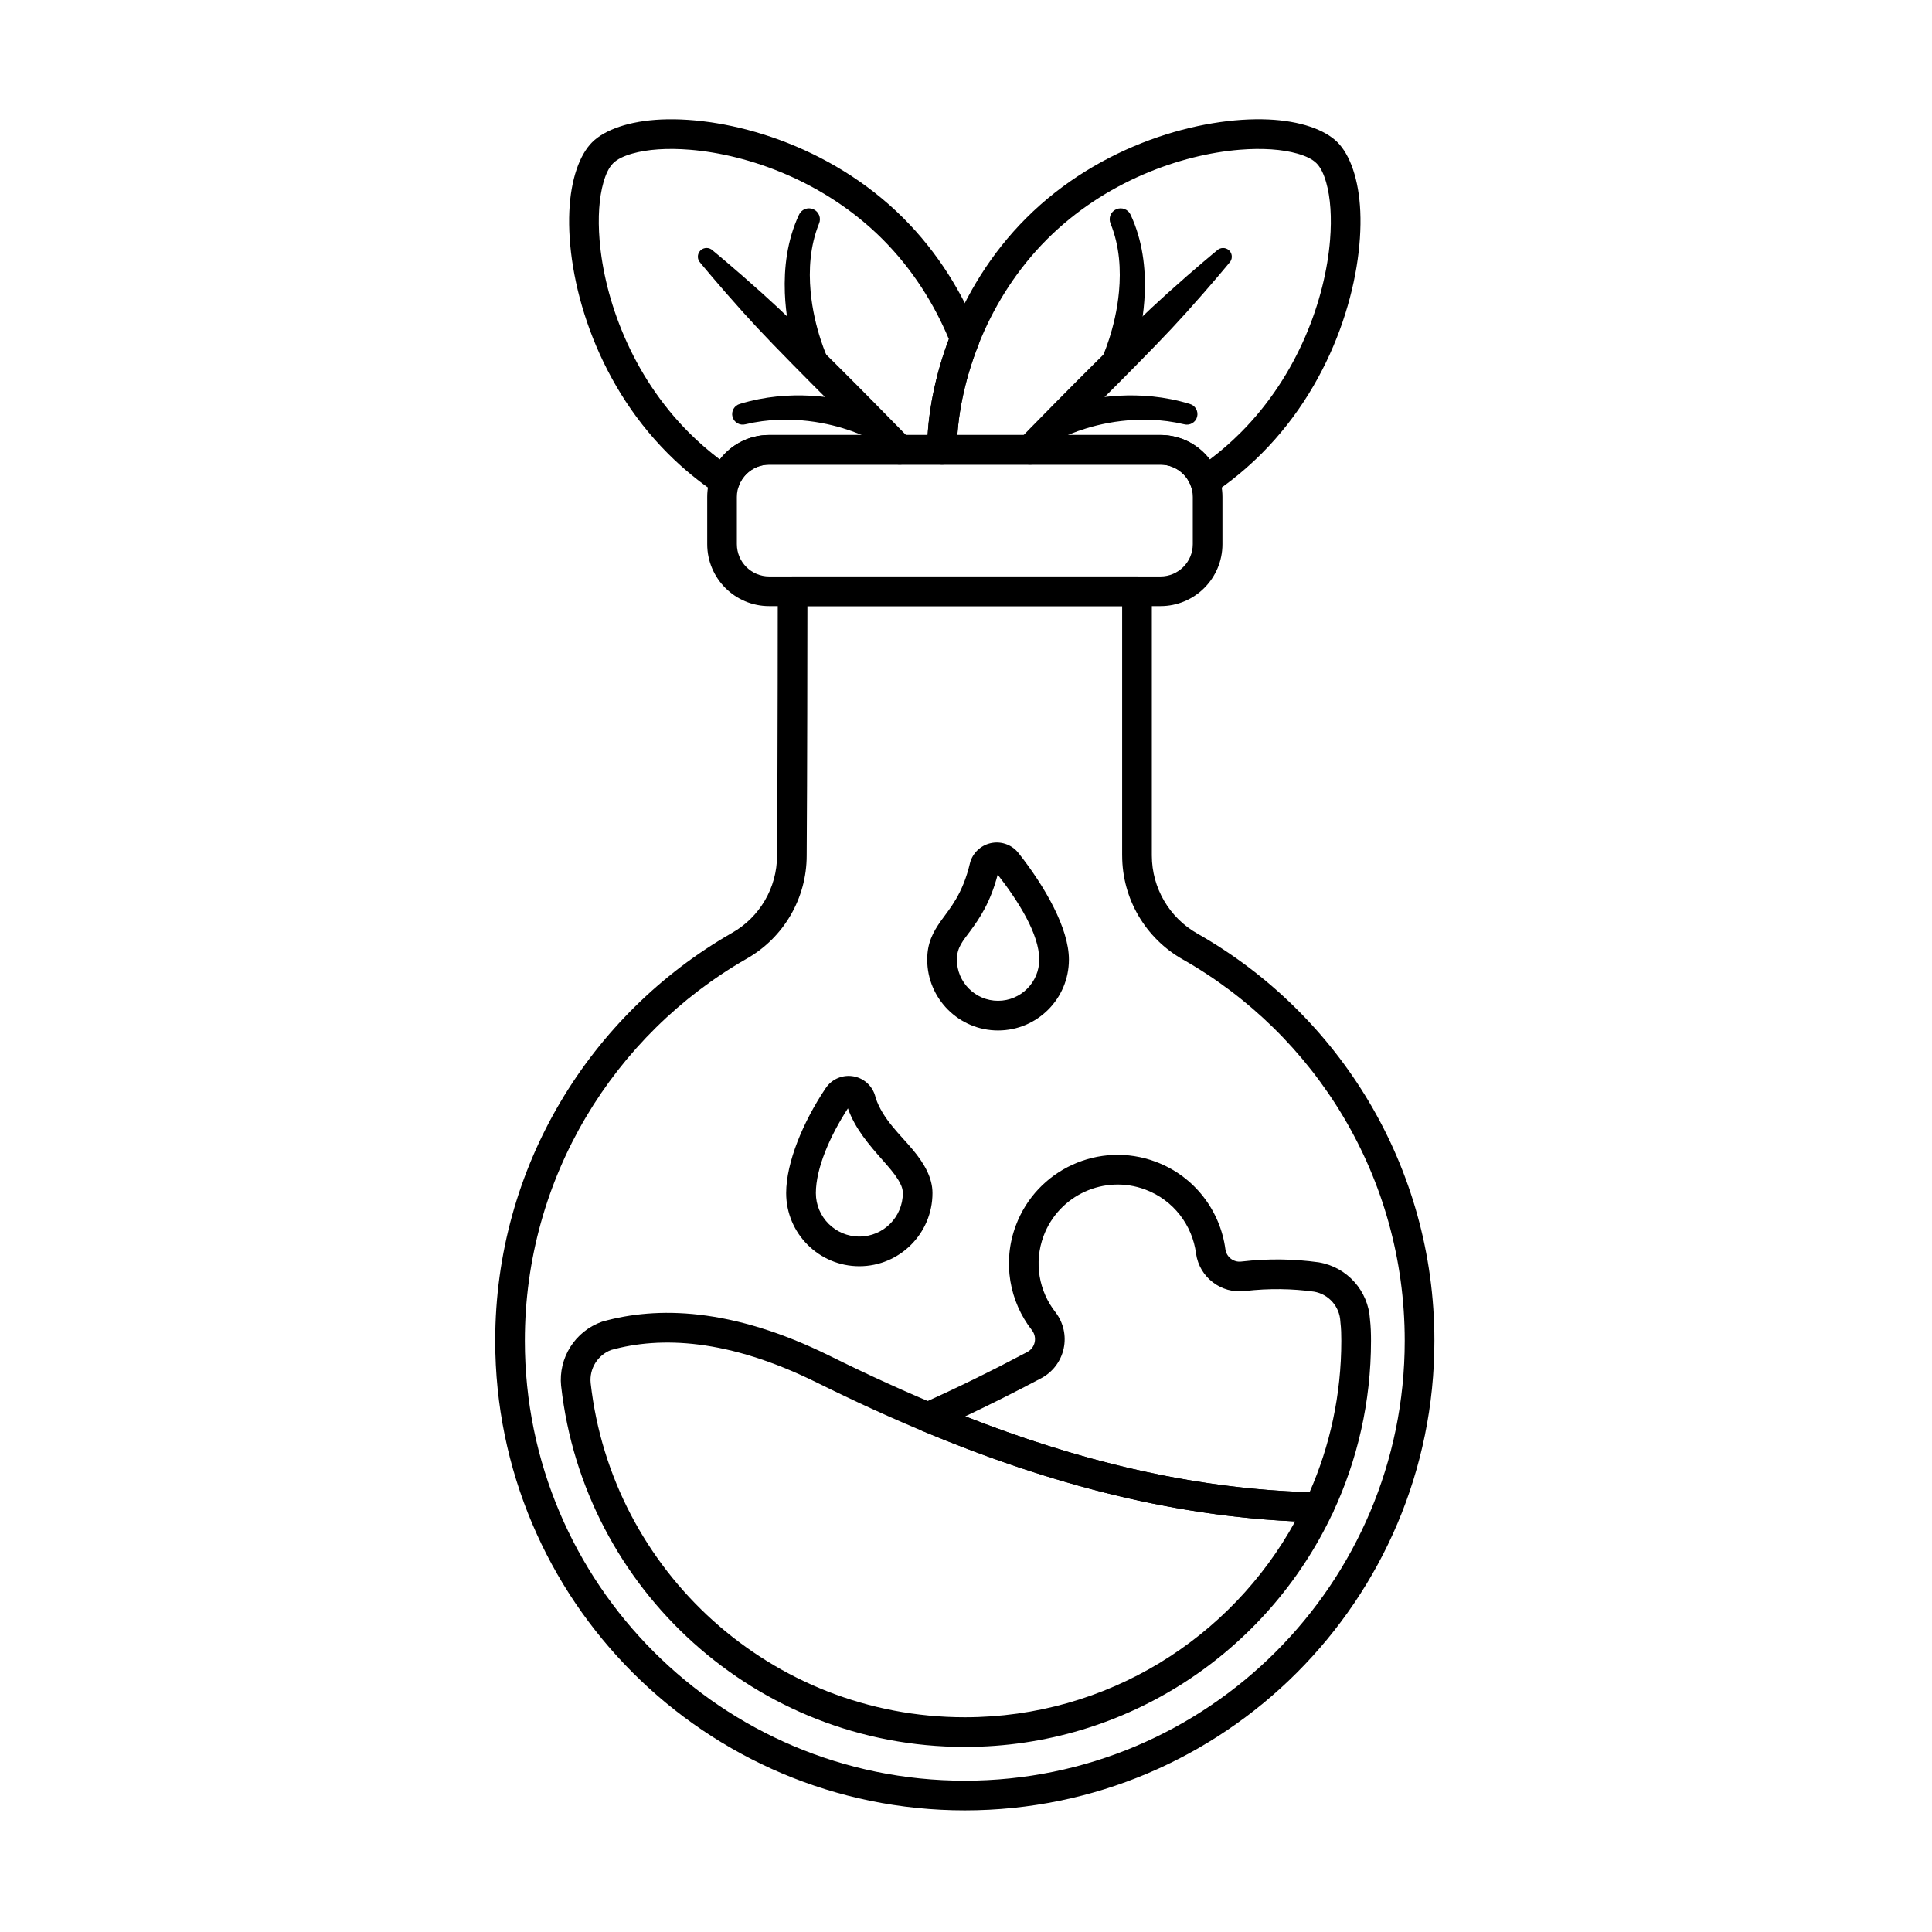 <?xml version="1.0" encoding="UTF-8"?>
<!-- Uploaded to: ICON Repo, www.iconrepo.com, Generator: ICON Repo Mixer Tools -->
<svg fill="#000000" width="800px" height="800px" version="1.1" viewBox="144 144 512 512" xmlns="http://www.w3.org/2000/svg">
 <g fill-rule="evenodd">
  <path d="m329.61 213.67s4.656 5.684 11.391 13.172c2.402 2.672 5.086 5.543 7.914 8.461 14.012 14.48 30.727 30.68 30.727 30.68 1.535 1.535 4.023 1.535 5.559 0 1.535-1.535 1.535-4.023 0-5.559 0 0-16.199-16.715-30.68-30.727-2.918-2.828-5.789-5.512-8.461-7.914-7.488-6.734-13.172-11.391-13.172-11.391-0.902-0.902-2.371-0.902-3.273 0s-0.902 2.371 0 3.273z"/>
  <path d="m466.49 210.39s-5.688 4.656-13.172 11.391c-2.672 2.402-5.543 5.086-8.461 7.914-14.477 14.012-30.68 30.727-30.68 30.727-1.535 1.535-1.535 4.023 0 5.559 1.535 1.535 4.023 1.535 5.559 0 0 0 16.715-16.199 30.727-30.68 2.824-2.918 5.512-5.789 7.914-8.461 6.734-7.488 11.391-13.172 11.391-13.172 0.902-0.902 0.902-2.371 0-3.273-0.902-0.902-2.371-0.902-3.273 0z"/>
  <path d="m363.39 239s-3.676-7.793-4.574-17.793c-0.504-5.621-0.188-11.938 2.234-17.945 0.637-1.469-0.039-3.18-1.508-3.816-1.469-0.641-3.18 0.035-3.82 1.504-3.176 6.828-3.973 14.137-3.727 20.691 0.434 11.434 4.195 20.516 4.195 20.516 0.871 1.988 3.191 2.894 5.18 2.019 1.988-0.871 2.894-3.191 2.019-5.176z"/>
  <path d="m443.18 242.16s3.762-9.078 4.195-20.516c0.246-6.555-0.551-13.863-3.731-20.691-0.637-1.469-2.348-2.144-3.82-1.504-1.469 0.637-2.144 2.348-1.504 3.816 2.422 6.008 2.738 12.324 2.231 17.945-0.898 10-4.574 17.793-4.574 17.793-0.871 1.988 0.035 4.305 2.019 5.176 1.988 0.871 4.309-0.035 5.18-2.019z"/>
  <path d="m377.44 252.98s-7.668-3.531-18.66-4.113c-5.57-0.293-11.992 0.125-18.691 2.172-1.488 0.406-2.371 1.945-1.965 3.434 0.402 1.492 1.941 2.371 3.434 1.969 6.043-1.438 11.746-1.441 16.656-0.867 9.387 1.098 15.785 4.473 15.785 4.473 1.949 0.949 4.305 0.137 5.254-1.812 0.949-1.949 0.137-4.305-1.812-5.254z"/>
  <path d="m425.37 260.05s6.398-3.379 15.785-4.473c4.91-0.574 10.617-0.566 16.656 0.867 1.492 0.402 3.031-0.477 3.434-1.969 0.402-1.492-0.477-3.027-1.969-3.434-6.699-2.047-13.121-2.465-18.691-2.172-10.992 0.582-18.66 4.113-18.66 4.113-1.949 0.949-2.762 3.305-1.812 5.254s3.305 2.766 5.254 1.812z"/>
  <path d="m449.25 370.73v-70.035c0-2.172-1.762-3.93-3.93-3.93h-91.273c-2.172 0-3.93 1.762-3.93 3.93 0 0 0 41.582-0.191 70.008v0.027c0 8.508-4.582 16.352-11.992 20.531-0.008 0.004-0.016 0.008-0.023 0.012-37.438 21.469-62.676 61.828-62.676 108.04 0 68.688 55.766 124.45 124.45 124.45 68.688 0 124.45-55.766 124.45-124.45 0-46.215-25.242-86.578-62.781-107.88-0.004 0-0.008-0.004-0.008-0.004-7.469-4.211-12.09-12.121-12.094-20.695zm-7.863 0c0 11.414 6.152 21.938 16.094 27.543 35.148 19.945 58.789 57.754 58.789 101.04 0 64.348-52.242 116.59-116.59 116.59-64.348 0-116.59-52.242-116.59-116.59 0-43.293 23.648-81.102 58.723-101.21 9.855-5.559 15.969-16.023 15.969-27.367 0.156-23.156 0.184-55.078 0.191-66.102h83.41v66.105z"/>
  <path d="m467.96 288.2v-12.496c0-9.074-7.352-16.426-16.426-16.426h-103.69c-9.074 0-16.426 7.356-16.426 16.426v12.496c0 9.074 7.352 16.426 16.426 16.426h103.69c9.074 0 16.426-7.352 16.426-16.426zm-7.859-12.496v12.496c0 4.731-3.836 8.566-8.566 8.566h-103.69c-4.731 0-8.566-3.836-8.566-8.566v-12.496c0-4.731 3.836-8.566 8.566-8.566h103.69c4.731 0 8.562 3.836 8.566 8.566z"/>
  <path d="m292.71 511.33c0 0.016 0.004 0.027 0.004 0.043 6.008 53.742 51.641 95.582 106.97 95.582 43.031 0 80.199-25.301 97.422-61.832 0.566-1.207 0.488-2.617-0.219-3.75-0.703-1.133-1.934-1.832-3.269-1.855-46.383-0.848-89.34-16.203-129.68-36.172-26.102-12.918-45.875-13.141-60.199-9.137-0.086 0.023-0.176 0.055-0.262 0.082-7.086 2.523-11.531 9.559-10.777 17.039zm7.82-0.805c-0.379-3.82 1.852-7.41 5.43-8.77 13.035-3.609 30.891-3.047 54.496 8.637 39.555 19.578 81.59 34.734 126.78 36.785-16.953 30.926-49.82 51.914-87.551 51.914-51.277 0-93.574-38.762-99.156-88.566z"/>
  <path d="m493.48 547.38h0.07l0.496-0.344c1.383-0.117 2.609-0.961 3.211-2.231l0.012-0.02c6.457-13.82 10.062-29.23 10.062-45.477 0-1.895-0.055-3.785-0.273-5.652-0.438-7.582-6.059-13.863-13.562-15.125-0.035-0.004-0.074-0.012-0.113-0.016-6.438-0.891-13.246-1.027-20.395-0.195-0.008 0-0.02 0-0.027 0.004-2.043 0.254-3.914-1.176-4.211-3.215-1.352-10.219-8.164-19.383-18.492-23.238-14.895-5.559-31.504 2.019-37.062 16.918-3.629 9.719-1.664 20.168 4.309 27.781 0.68 0.898 0.934 2.051 0.691 3.152-0.242 1.105-0.957 2.047-1.953 2.574-9.414 4.988-18.715 9.57-27.938 13.68-1.434 0.641-2.348 2.066-2.332 3.637 0.016 1.566 0.965 2.977 2.41 3.582 33.168 13.891 68.074 23.504 105.09 24.184zm-2.43-7.926c-31.953-0.953-62.277-8.746-91.246-20.109 6.664-3.144 13.363-6.519 20.121-10.098h0.004c3.039-1.613 5.211-4.477 5.949-7.836 0.734-3.359-0.043-6.871-2.125-9.605-0.012-0.016-0.027-0.035-0.039-0.051-4.356-5.531-5.793-13.137-3.152-20.211 4.043-10.832 16.117-16.344 26.949-12.301 7.519 2.809 12.477 9.488 13.453 16.934 0 0.016 0.004 0.031 0.004 0.047 0.898 6.285 6.664 10.691 12.965 9.91 6.398-0.746 12.52-0.629 18.309 0.168 3.883 0.672 6.777 3.949 6.969 7.887 0.004 0.098 0.012 0.191 0.023 0.289 0.195 1.602 0.23 3.215 0.23 4.84 0 14.277-3.004 27.855-8.418 40.145z"/>
  <path d="m376.05 434.91c-0.605-2.82-2.816-5.035-5.656-5.629-2.938-0.613-5.953 0.625-7.606 3.133-5.957 8.863-10.445 19.652-10.445 27.762 0 10.699 8.688 19.387 19.387 19.387s19.387-8.688 19.387-19.387c0-4.043-2.121-7.773-5.231-11.508-3.332-4.004-7.969-8.098-9.832-13.742l-0.008-0.02zm-7.344 2.809c1.902 5.457 5.758 9.832 9.289 13.832 1.508 1.715 2.945 3.344 3.984 5.012 0.73 1.172 1.281 2.34 1.281 3.613 0 6.359-5.164 11.523-11.523 11.523s-11.523-5.164-11.523-11.523c0-6.574 3.738-15.133 8.5-22.457z"/>
  <path d="m401.2 372.22c-0.043 0.125-0.082 0.258-0.113 0.387-1.961 8.395-5.348 12.082-7.703 15.398-2.184 3.078-3.664 5.945-3.664 10.297 0 10.363 8.414 18.777 18.777 18.777 10.363 0 18.777-8.414 18.777-18.777 0-8.305-6.375-19.371-13.297-28.152-1.637-2.137-4.312-3.207-6.973-2.789-2.684 0.422-4.918 2.289-5.805 4.859zm7.199 3.559c5.582 7.195 11.012 15.82 11.012 22.523 0 6.023-4.891 10.914-10.914 10.914-6.023 0-10.914-4.891-10.914-10.914 0-3.289 1.699-5.051 3.535-7.559 2.449-3.34 5.328-7.508 7.281-14.965z"/>
  <path d="m389.7 263.19c0 1.047 0.41 2.051 1.148 2.789 0.738 0.742 1.738 1.156 2.785 1.156h57.898c3.727 0 6.898 2.379 8.074 5.699 0.406 1.145 1.32 2.039 2.477 2.418 1.156 0.383 2.422 0.207 3.43-0.477 4.473-3.023 8.789-6.527 12.809-10.547 19.652-19.652 26.941-46.465 26.172-64.18-0.371-8.488-2.711-15.016-6.043-18.348s-9.855-5.672-18.348-6.039c-17.711-0.773-44.523 6.516-64.18 26.168-18.641 18.641-26.164 43.715-26.227 61.352zm8.008-3.918c1.07-15.691 8.16-36.254 23.777-51.875 15.336-15.34 35.449-22.441 51.039-23.715 5.984-0.488 11.281-0.125 15.305 1.027 2.176 0.621 3.938 1.43 5.062 2.559 1.125 1.125 1.934 2.887 2.559 5.062 1.152 4.023 1.516 9.316 1.027 15.305-1.273 15.59-8.379 35.699-23.715 51.039-2.594 2.594-5.328 4.953-8.152 7.086-3-3.941-7.742-6.488-13.078-6.488z"/>
  <path d="m333.86 274.78c1.008 0.68 2.273 0.855 3.43 0.477 1.156-0.383 2.066-1.277 2.477-2.422 1.176-3.32 4.348-5.699 8.074-5.699h45.793c2.168 0 3.922-1.75 3.93-3.918 0.027-8.125 1.824-17.977 5.777-27.93 0.371-0.934 0.371-1.969 0-2.902-4.227-10.637-10.719-21.371-19.895-30.551-19.652-19.652-46.465-26.941-64.18-26.168-8.488 0.371-15.016 2.711-18.348 6.039-3.332 3.332-5.672 9.855-6.039 18.348-0.773 17.711 6.516 44.527 26.168 64.18 4.019 4.019 8.336 7.523 12.809 10.547zm0.898-9.02c-2.824-2.133-5.555-4.492-8.148-7.086-15.34-15.336-22.441-35.449-23.715-51.039-0.488-5.988-0.125-11.281 1.027-15.305 0.621-2.176 1.43-3.938 2.559-5.062 1.125-1.125 2.887-1.934 5.062-2.559 4.023-1.152 9.316-1.516 15.305-1.027 15.59 1.273 35.699 8.375 51.039 23.715 7.969 7.969 13.707 17.227 17.566 26.469-3.363 8.918-5.148 17.711-5.621 25.406h-41.988c-5.336 0-10.078 2.547-13.078 6.488z"/>
 </g>
</svg>
